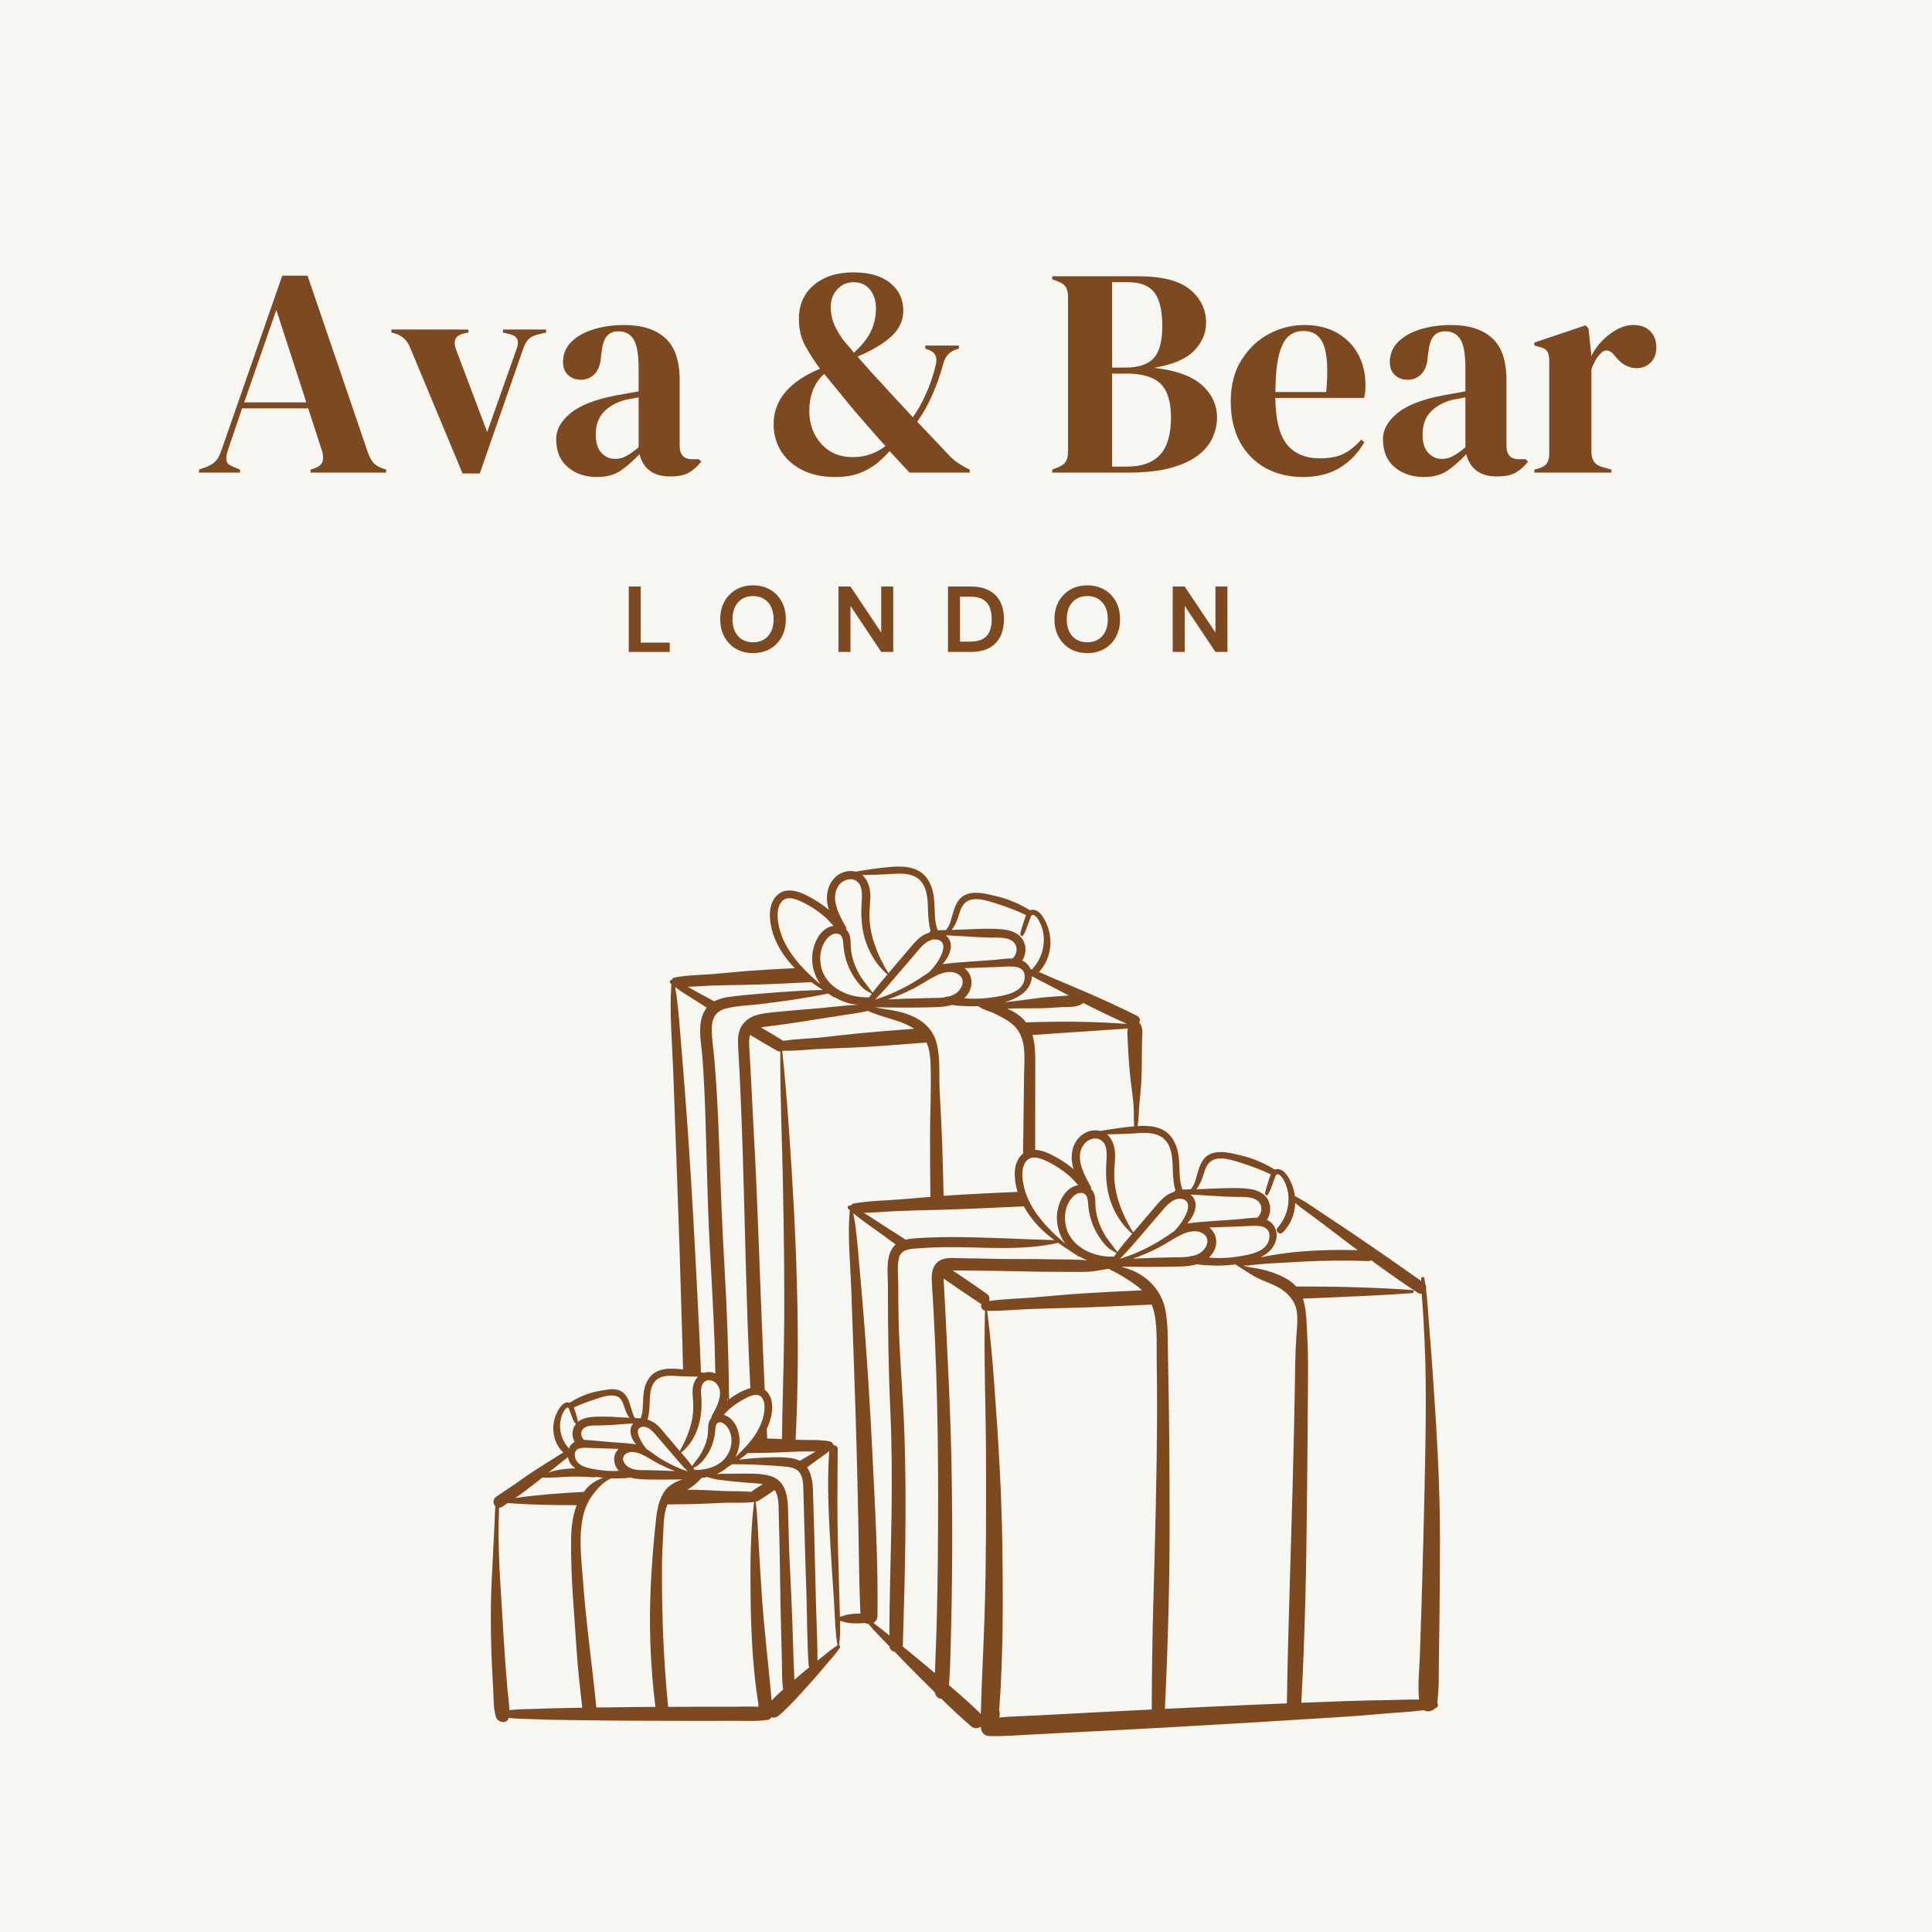 <svg xmlns="http://www.w3.org/2000/svg" xmlns:xlink="http://www.w3.org/1999/xlink" width="500" zoomAndPan="magnify" viewBox="0 0 375 375" height="500" preserveAspectRatio="xMidYMid meet" version="1.2"><defs><clipPath id="d6d57fefad"><path d="M 95.262 168 L 279.762 168 L 279.762 337 L 95.262 337 Z M 95.262 168 "/></clipPath></defs><g id="cdebf9480f"><rect x="0" width="375" y="0" height="375" style="fill:#ffffff;fill-opacity:1;stroke:none;"/><rect x="0" width="375" y="0" height="375" style="fill:#f8f6f0;fill-opacity:1;stroke:none;"/><g clip-rule="nonzero" clip-path="url(#d6d57fefad)"><path style=" stroke:none;fill-rule:nonzero;fill:#7d4921;fill-opacity:1;" d="M 278.07 266.277 C 277.852 263.195 277.633 260.113 277.371 257.035 C 277.188 254.785 277.074 252.48 276.785 250.215 C 276.855 249.926 276.828 249.609 276.664 249.332 C 276.602 248.918 276.539 248.5 276.453 248.094 C 276.391 247.738 275.848 247.832 275.848 248.176 C 275.848 248.332 275.855 248.488 275.855 248.641 C 271.82 245.793 267.762 242.949 263.672 240.176 C 261.625 238.793 259.574 237.414 257.508 236.059 C 255.504 234.746 253.492 233.238 251.336 232.164 C 251.258 231.488 251.102 230.824 250.867 230.188 C 250.43 228.996 249.41 226.816 247.863 226.918 C 247.707 226.922 247.574 226.965 247.449 227.023 C 245.457 225.809 243.312 224.848 241.035 224.312 C 239.137 223.867 236.668 223.141 234.809 224.051 C 233.34 224.777 232.824 226.359 232.395 227.824 C 232.168 228.582 232.02 229.352 231.66 230.062 C 231.605 230.176 231.316 230.535 231.152 230.844 C 230.602 230.852 230.055 230.867 229.504 230.895 C 229.418 230.508 229.262 230.125 229.184 229.738 C 229.051 229.098 229 228.441 228.965 227.785 C 228.91 226.691 228.91 225.605 228.777 224.52 C 228.527 222.578 227.801 220.625 226.082 219.523 C 224.535 218.535 222.609 218.457 220.812 218.57 C 221.039 217.168 221.031 215.688 221.156 214.281 C 221.305 212.641 221.488 211.008 221.559 209.359 C 221.625 207.773 221.629 206.199 221.637 204.613 C 221.637 203.758 221.652 202.91 221.664 202.059 C 221.688 201.105 221.879 200.035 221.539 199.133 C 221.441 198.871 221.293 198.68 221.117 198.531 C 221.371 198.059 221.312 197.461 220.672 197.148 C 217.195 195.422 213.617 193.77 210.039 192.246 C 208.297 191.504 206.562 190.758 204.812 190.031 C 203.785 189.609 202.727 189.094 201.652 188.656 C 203.867 186.383 204.445 182.816 203.359 179.859 C 202.922 178.668 201.902 176.488 200.355 176.586 C 200.199 176.594 200.066 176.637 199.941 176.691 C 197.949 175.48 195.805 174.52 193.527 173.984 C 191.629 173.539 189.16 172.812 187.301 173.723 C 185.832 174.449 185.316 176.031 184.887 177.496 C 184.66 178.25 184.512 179.02 184.152 179.734 C 184.098 179.844 183.809 180.207 183.645 180.516 C 183.094 180.523 182.547 180.535 181.996 180.566 C 181.91 180.176 181.754 179.797 181.676 179.41 C 181.543 178.766 181.492 178.109 181.457 177.453 C 181.402 176.359 181.402 175.273 181.27 174.188 C 181.02 172.25 180.293 170.293 178.574 169.195 C 176.832 168.078 174.602 168.121 172.621 168.293 C 170.426 168.48 168.246 168.82 166.074 169.188 C 165.918 169.145 165.766 169.117 165.602 169.094 C 163.379 168.82 161.445 170.352 160.789 172.418 C 160.34 173.852 160.465 175.262 160.883 176.613 C 160.016 175.887 159.098 175.23 158.125 174.652 C 156.102 173.449 152.953 171.781 150.859 173.738 C 149.117 175.367 149.266 178.145 149.773 180.27 C 150.414 182.941 151.938 185.363 153.758 187.387 C 153.926 187.57 154.105 187.746 154.281 187.922 C 151.41 188.062 148.539 188.219 145.676 188.422 C 143.262 188.594 140.855 188.867 138.445 189.059 C 135.98 189.254 133.402 189.25 130.98 189.727 C 130.684 189.785 130.508 189.953 130.418 190.16 C 130.094 190.129 129.859 190.582 130.121 190.82 C 130.184 190.879 130.254 190.926 130.316 190.984 C 129.91 196.699 130.48 202.551 130.684 208.266 C 130.891 214.156 131.109 220.047 131.328 225.941 C 131.758 237.602 132.137 249.27 132.457 260.93 C 132.496 262.559 132.539 264.188 132.574 265.816 C 132.309 265.789 132.031 265.754 131.766 265.727 C 130.207 265.586 128.441 265.562 127.082 266.453 C 125.703 267.344 125.125 268.879 124.922 270.445 C 124.816 271.285 124.816 272.133 124.773 272.977 C 124.754 273.438 124.719 273.895 124.633 274.348 C 124.574 274.648 124.441 274.969 124.371 275.285 C 123.992 275.262 123.617 275.258 123.234 275.242 C 122.715 274.289 122.523 273.297 122.172 272.258 C 121.777 271.094 121.113 270.066 119.852 269.746 C 119.145 269.57 118.402 269.633 117.691 269.746 C 116.824 269.883 115.949 270.035 115.102 270.254 C 113.496 270.672 111.984 271.383 110.582 272.266 C 110.512 272.246 110.434 272.223 110.348 272.215 C 109.066 272.09 108.211 273.84 107.836 274.82 C 106.926 277.219 107.43 280.18 109.348 281.945 C 108.535 282.375 107.758 282.926 107.012 283.383 C 105.793 284.125 104.594 284.914 103.387 285.684 C 102.223 286.43 101.109 287.277 99.965 288.059 C 98.809 288.855 97.617 289.609 96.465 290.414 C 96.445 290.422 96.426 290.438 96.41 290.457 C 96.367 290.484 96.324 290.516 96.289 290.543 C 95.598 291.027 95.684 291.891 96.137 292.355 C 96.059 293.477 96.043 294.613 95.988 295.711 C 95.895 297.477 95.809 299.246 95.727 301.012 C 95.551 304.613 95.324 308.211 95.281 311.816 C 95.238 315.352 95.301 318.879 95.449 322.41 C 95.527 324.246 95.621 326.078 95.734 327.914 C 95.84 329.664 95.734 331.668 96.289 333.332 C 96.637 334.375 98.461 334.672 98.75 333.449 C 100.43 333.664 102.188 333.621 103.852 333.699 C 105.98 333.797 108.121 333.832 110.258 333.859 C 114.594 333.922 118.941 333.973 123.277 333.992 C 127.547 334.016 131.812 334.027 136.09 334.023 C 138.227 334.016 140.355 334.016 142.492 334.008 C 144.645 334 146.879 334.141 149.012 333.824 C 149.363 333.77 149.59 333.578 149.73 333.324 C 150.188 333.457 150.711 333.387 151.184 332.977 C 153.418 331.047 155.387 328.754 157.375 326.574 C 158.371 325.488 159.301 324.359 160.246 323.238 C 161.188 322.121 162.207 321.059 163.012 319.844 C 163.133 319.668 163.035 319.465 162.871 319.379 C 163.062 317.82 163.09 316.219 163.055 314.617 C 163.281 314.668 163.508 314.703 163.719 314.777 C 164.191 314.934 164.676 315.031 165.172 315.062 C 166.082 315.117 166.969 315.117 167.867 315.012 C 168.078 315.125 168.305 315.188 168.543 315.203 C 169.828 316.719 171.246 318.121 172.633 319.547 C 172.711 320.168 173.156 320.527 173.664 320.613 C 175.16 322.172 176.656 323.73 178.191 325.246 C 179.285 326.328 180.379 327.418 181.48 328.508 C 181.57 329.305 182.137 329.711 182.727 329.734 C 184.59 331.559 186.488 333.359 188.465 335.047 C 189.098 335.59 189.852 335.52 190.391 335.152 C 190.34 336.082 190.953 336.941 192.039 336.969 C 194.859 337.047 197.719 336.793 200.539 336.652 C 203.375 336.504 206.203 336.363 209.039 336.215 C 214.703 335.926 220.375 335.637 226.039 335.32 C 237.234 334.691 248.43 334.027 259.617 333.309 C 262.734 333.113 265.852 332.871 268.969 332.59 C 271.395 332.371 273.914 332.281 276.355 331.949 C 276.539 332.055 276.742 332.133 276.988 332.16 C 277.547 332.223 278.176 332.004 278.555 331.574 C 279.16 331.434 279.219 330.84 278.957 330.434 C 279.359 327.871 279.238 325.219 279.281 322.637 C 279.324 319.898 279.359 317.156 279.395 314.418 C 279.457 309.109 279.5 303.797 279.5 298.484 C 279.484 287.734 278.832 276.992 278.07 266.277 Z M 233.211 229.074 C 233.727 227.855 233.891 226.246 235.027 225.398 C 236.59 224.234 239.293 225.211 240.949 225.723 C 242.906 226.336 244.816 227.059 246.664 227.945 C 246.574 228.164 246.496 228.391 246.418 228.602 C 246.234 229.137 246.066 229.676 245.902 230.219 C 245.754 230.703 245.559 231.227 245.559 231.734 C 245.559 231.961 245.883 232.137 246.043 231.938 C 246.516 231.34 246.75 230.473 247.023 229.758 C 247.18 229.363 247.32 228.961 247.461 228.566 C 247.59 228.215 247.707 227.777 248.176 227.969 C 248.789 228.223 249.148 228.988 249.414 229.555 C 249.676 230.113 249.859 230.719 249.973 231.324 C 250.43 233.773 249.664 236.434 247.996 238.281 C 247.426 238.914 248.316 239.816 248.941 239.227 C 250.523 237.742 251.34 235.633 251.398 233.496 C 252.922 234.781 254.613 235.902 256.188 237.102 C 258.273 238.688 260.371 240.27 262.457 241.863 C 262.812 242.133 263.164 242.391 263.516 242.66 C 259.906 242.555 256.309 242.609 252.688 242.906 C 250.672 243.07 248.688 243.316 246.699 243.668 C 246.023 243.789 245.34 243.914 244.66 244.051 C 245.203 243.773 245.711 243.445 246.18 243.047 C 247.652 241.801 248.387 239.605 247.223 237.871 C 246.875 237.348 246.426 237.004 245.91 236.777 C 246.508 235.852 246.723 234.719 246.402 233.598 C 245.902 231.805 244.219 230.984 242.488 230.766 C 240.211 230.484 237.797 230.621 235.504 230.703 C 234.41 230.746 233.312 230.797 232.219 230.832 C 232.691 230.238 233.086 229.371 233.211 229.074 Z M 191.551 251.133 C 189.367 249.586 187.137 248.086 184.906 246.59 C 186.805 246.617 188.695 246.641 190.594 246.645 C 194.75 246.668 198.902 246.809 203.066 246.852 C 205.18 246.871 207.289 246.863 209.406 246.879 C 210.402 246.887 211.438 246.871 212.426 246.73 C 213.371 246.598 214.254 246.387 215.184 246.285 C 217.012 247.148 218.703 248.191 220.375 249.367 C 220.848 249.699 221.27 250.059 221.66 250.453 C 217.484 250.633 213.301 250.844 209.133 251.125 C 206.152 251.328 203.191 251.633 200.223 251.867 C 197.5 252.078 194.699 252.133 191.988 252.523 C 192.145 252.051 192.062 251.484 191.551 251.133 Z M 172.344 249.664 C 172.34 257.754 172.449 265.816 172.816 273.902 C 173.121 280.645 173.141 287.391 173.043 294.133 C 172.93 301.906 172.633 309.688 172.633 317.461 C 171.617 316.621 170.59 315.789 169.523 315.004 C 169.977 314.766 170.305 314.305 170.312 313.621 C 170.477 303.281 169.855 292.898 169.355 282.57 C 168.859 272.328 168.211 262.094 167.344 251.879 C 167.098 248.961 166.836 246.047 166.574 243.125 C 166.344 240.586 166.137 237.992 165.617 235.488 C 167.219 236.84 169.016 238.012 170.695 239.246 C 171.746 240.016 172.797 240.777 173.855 241.539 C 171.773 243.336 172.344 247.125 172.344 249.664 Z M 175.793 240.621 C 174.547 239.816 173.289 239.012 172.035 238.223 C 170.59 237.312 169.148 236.305 167.668 235.402 C 169.785 235.375 171.922 235.164 174.016 235.07 C 176.703 234.957 179.391 234.895 182.078 234.832 C 187.461 234.703 192.836 234.406 198.211 234.18 C 198.379 234.176 198.551 234.168 198.719 234.16 C 199.434 235.445 200.312 236.637 201.285 237.715 C 202.297 238.836 203.445 239.812 204.652 240.707 C 198.07 240.531 191.504 240.137 184.914 240.113 C 183.207 240.105 181.508 240.137 179.801 240.227 C 178.504 240.305 177.086 240.32 175.793 240.621 Z M 182.398 211.988 C 182.215 208.852 182.586 205.457 181.777 202.391 C 181.062 199.703 179.066 198.016 176.562 197.008 C 174.398 196.141 172.035 195.973 169.75 195.52 C 173.027 195.57 176.324 195.605 179.602 195.535 C 181.281 195.5 183.195 195.539 184.852 195.047 C 185.742 195.23 186.727 195.246 187.523 195.285 C 188.316 195.328 189.098 195.328 189.887 195.293 C 190.785 196.008 192.172 196.273 193.168 196.781 C 194.395 197.41 195.656 198.023 196.688 198.961 C 199.383 201.422 198.805 205.375 198.77 208.668 C 198.707 213.746 198.641 218.832 198.578 223.91 C 198.516 223.961 198.445 224.012 198.387 224.066 C 196.645 225.695 196.793 228.477 197.301 230.598 C 197.363 230.852 197.438 231.098 197.512 231.348 C 192.934 231.531 188.352 231.754 183.781 232.066 C 183.566 232.078 183.363 232.102 183.152 232.113 C 183.016 225.398 182.793 218.691 182.398 211.988 Z M 152.059 202.043 C 152.043 202.039 152.035 202.023 152.023 202.016 C 150.59 201.133 149.145 200.266 147.684 199.414 C 147.93 199.371 148.18 199.336 148.41 199.309 C 149.414 199.18 150.414 199.047 151.418 198.918 C 153.355 198.664 155.281 198.355 157.215 198.051 L 163.293 197.098 C 165.016 196.832 166.766 196.605 168.473 196.219 C 170.863 197.332 173.516 197.754 175.957 198.863 C 176.473 199.094 176.973 199.363 177.445 199.68 C 173.77 199.949 170.094 200.246 166.434 200.598 C 163.895 200.844 161.363 201.176 158.816 201.418 C 156.586 201.621 154.273 201.672 152.059 202.043 Z M 155.246 283.543 C 154.832 283.32 154.344 283.148 153.785 283.059 C 151.965 282.762 150.004 282.84 148.172 282.926 C 146.598 282.996 145.023 283.145 143.465 283.312 C 144.039 282.91 144.602 282.492 145.133 282.043 C 146.414 282.027 147.699 282.008 148.984 281.984 C 150.965 281.945 152.941 281.816 154.914 281.746 C 156.023 281.703 157.18 281.746 158.32 281.73 C 158.082 281.879 157.844 282.02 157.609 282.156 C 156.82 282.613 156.035 283.078 155.246 283.543 Z M 146.133 289.32 C 146.02 289.398 145.934 289.492 145.863 289.582 C 144.145 289.379 142.316 289.492 140.602 289.414 C 138.621 289.32 136.652 289.195 134.672 289.168 C 134.234 289.16 133.797 289.16 133.359 289.16 C 134.488 288.559 135.383 287.75 136.223 286.832 C 136.582 286.816 136.949 286.762 137.301 286.684 C 138.848 287.234 140.59 287.355 142.203 287.531 C 143.91 287.715 145.609 287.832 147.324 287.961 C 147.578 287.98 147.824 288.008 148.074 288.051 C 147.41 288.461 146.762 288.883 146.133 289.32 Z M 116.148 285.301 C 114.453 285.027 111.789 284.723 111.574 282.559 C 111.484 281.605 112.027 281.145 112.93 281.055 C 114.023 280.941 115.188 281.098 116.289 281.109 C 117.543 281.125 118.805 281.188 120.07 281.23 C 119.258 282.035 118.926 283.234 119.469 284.484 C 119.637 284.871 119.855 285.203 120.105 285.484 C 119.957 285.492 119.801 285.504 119.652 285.512 C 118.473 285.547 117.305 285.484 116.148 285.301 Z M 136.117 271.074 C 136.047 270.148 135.934 268.754 136.82 268.133 C 137.52 267.645 138.543 267.977 139.066 268.57 C 140.68 270.391 139.078 273.113 138.156 274.84 C 138.086 274.973 138.062 275.109 138.07 275.227 C 138.062 275.234 138.051 275.242 138.043 275.258 C 137.266 276.145 137.512 277.359 137.379 278.43 C 137.23 279.621 136.816 280.758 136.25 281.816 C 135.977 282.332 135.652 282.812 135.289 283.277 C 135.109 283.516 134.926 283.758 134.742 283.996 C 134.602 284.188 134.48 284.391 134.352 284.582 C 133.684 283.672 132.949 282.805 132.215 281.949 C 135.438 279.355 136.426 275.051 136.117 271.074 Z M 140.773 195.789 C 142.867 195.215 145.168 195.18 147.316 194.926 C 151.824 194.398 156.305 193.75 160.75 192.848 C 161.121 193.094 161.496 193.34 161.871 193.578 C 161.926 193.613 161.984 193.594 162.023 193.566 C 162.859 194.059 163.746 194.453 164.684 194.715 C 165.27 194.879 165.84 194.953 166.418 195.004 C 166.426 195.012 166.441 195.02 166.449 195.027 C 163.621 195.168 160.77 195.555 157.977 195.789 C 156.07 195.949 154.16 196.078 152.262 196.273 C 150.613 196.445 148.898 196.52 147.281 196.91 C 145.93 197.234 144.66 197.953 143.934 199.172 C 143.207 200.387 143.191 201.859 143.277 203.223 C 143.488 206.586 143.629 209.965 143.777 213.336 C 144.383 227.395 144.59 241.477 145.062 255.539 C 145.215 260.176 145.422 264.809 145.641 269.438 C 144.906 269.629 144.172 269.965 143.535 270.297 C 142.832 270.672 142.16 271.102 141.52 271.582 C 141.422 262.984 141.117 254.398 140.617 245.801 C 140.164 238.074 139.875 230.352 139.609 222.613 C 139.473 218.719 139.297 214.824 139.051 210.934 C 138.93 209.027 138.789 207.129 138.621 205.227 C 138.465 203.469 138.176 201.699 138.148 199.93 C 138.121 197.953 138.711 196.344 140.773 195.789 Z M 162.301 181.207 C 163.754 181.223 163.625 182.809 163.738 183.852 C 163.859 185.004 164.113 186.129 164.527 187.211 C 164.988 188.402 165.594 189.504 166.371 190.512 C 166.758 191.012 167.168 191.5 167.652 191.906 C 168.148 192.316 168.668 192.57 169.219 192.875 C 169.051 193.105 168.883 193.34 168.711 193.578 C 164.324 193.762 159.492 191.324 159.219 186.469 C 159.152 185.363 159.332 184.227 159.844 183.23 C 160.312 182.316 161.164 181.199 162.301 181.207 Z M 174.699 188.57 C 175.598 187.527 176.5 186.477 177.395 185.434 C 178.113 184.594 178.828 183.648 179.73 182.984 C 180.465 182.449 181.422 182.117 182.305 182.496 C 183.418 182.977 183.164 184.312 182.77 185.215 C 182.199 186.512 181.367 187.648 180.395 188.656 C 179.68 189.121 178.984 189.621 178.305 190.059 C 176.734 191.066 175.074 191.957 173.359 192.711 C 172.211 193.219 171.031 193.621 169.855 194.023 C 171.574 192.309 173.129 190.414 174.699 188.57 Z M 186.355 181.688 C 188.387 181.836 190.41 181.949 192.441 181.988 C 193.809 182.02 195.793 181.828 196.816 182.949 C 197.648 183.867 197.406 185.27 196.531 186.047 C 195.305 186.004 193.992 186.238 192.93 186.32 C 189.613 186.602 186.25 186.695 182.945 187.141 C 183.055 187.012 183.16 186.891 183.266 186.766 C 184.422 185.332 185.305 183.07 183.66 181.617 C 183.625 181.59 183.59 181.566 183.555 181.539 C 184.492 181.594 185.438 181.625 186.355 181.688 Z M 198.895 189.84 C 198.598 192.699 195.109 193.191 192.852 193.559 C 191.34 193.805 189.805 193.898 188.273 193.84 C 187.898 193.828 187.52 193.805 187.145 193.77 C 187.355 193.574 187.559 193.355 187.742 193.105 C 189.027 191.371 188.781 189.145 187.215 187.93 C 189.012 187.867 190.82 187.773 192.617 187.73 C 194.035 187.703 195.539 187.508 196.949 187.641 C 198.238 187.773 199.031 188.5 198.895 189.84 Z M 210.211 194.688 C 210.219 194.68 210.223 194.664 210.23 194.66 C 213.031 196.082 215.883 197.453 218.738 198.742 C 212.254 198.25 205.68 198.227 199.156 198.445 C 198.832 198.023 198.453 197.621 197.992 197.246 C 197.246 196.633 196.383 196.148 195.48 195.773 C 195.996 195.754 196.504 195.73 196.992 195.73 C 198.492 195.723 199.996 195.719 201.5 195.711 C 203 195.703 204.504 195.574 206.008 195.492 C 207.246 195.422 209.277 195.605 210.211 194.688 Z M 181.691 189.383 C 183.055 188.711 184.992 188.191 186.277 189.324 C 187.523 190.418 186.559 192.195 185.395 192.902 C 184.992 193.148 184.547 193.312 184.09 193.43 C 183.949 193.43 183.809 193.438 183.668 193.461 C 183.566 193.473 183.488 193.516 183.426 193.574 C 182.418 193.727 181.352 193.707 180.379 193.719 C 177.699 193.762 175.012 193.867 172.324 193.988 C 174.004 193.43 175.641 192.711 177.164 191.941 C 178.715 191.16 180.141 190.145 181.691 189.383 Z M 140.961 274.797 C 140.809 274.727 140.645 274.672 140.477 274.629 C 140.82 274.246 141.168 273.867 141.539 273.535 C 142.414 272.766 143.391 272.109 144.418 271.566 C 145.32 271.094 146.832 270.25 147.734 271.117 C 148.418 271.766 148.445 272.922 148.363 273.797 C 148.121 276.188 146.852 278.387 145.301 280.164 C 144.488 281.098 143.629 281.984 142.734 282.824 C 143.172 282 143.445 281.09 143.531 280.117 C 143.684 278.156 142.859 275.695 140.961 274.797 Z M 141.293 271.758 C 141.246 271.793 141.195 271.836 141.145 271.871 C 141.176 271.738 141.211 271.594 141.23 271.461 C 141.25 271.559 141.281 271.66 141.293 271.758 Z M 133.492 285.598 C 133 285.43 132.504 285.25 132.023 285.055 C 130.754 284.531 129.535 283.91 128.355 283.207 C 127.445 282.664 126.523 281.902 125.543 281.289 C 124.973 280.625 124.484 279.898 124.117 279.078 C 123.848 278.492 123.523 277.5 124.23 277.098 C 124.828 276.75 125.562 276.984 126.094 277.352 C 126.82 277.859 127.375 278.613 127.949 279.285 C 128.645 280.094 129.336 280.906 130.035 281.711 C 131.156 283.023 132.258 284.379 133.492 285.598 Z M 122.898 276.301 C 122.066 277.258 122.312 278.742 123.047 279.805 C 123.172 279.996 123.32 280.172 123.469 280.348 C 123.449 280.348 123.426 280.344 123.406 280.344 C 123.188 280.293 122.969 280.266 122.742 280.258 C 120.836 280.031 118.906 279.961 117 279.777 C 115.836 279.672 114.672 279.539 113.5 279.488 C 113.461 279.488 113.418 279.488 113.375 279.488 C 112.809 278.973 112.598 278.078 113.113 277.43 C 113.82 276.539 115.422 276.703 116.414 276.68 C 117.945 276.645 119.477 276.547 121 276.414 C 121.629 276.355 122.262 276.336 122.898 276.301 Z M 122.07 284.82 C 121.238 284.355 120.449 283.121 121.316 282.316 C 122.184 281.512 123.609 281.859 124.555 282.289 C 125.77 282.848 126.867 283.637 128.066 284.234 C 129.008 284.703 130.016 285.16 131.051 285.547 C 129.336 285.465 127.625 285.395 125.91 285.363 C 124.652 285.352 123.207 285.457 122.07 284.82 Z M 134.848 285.316 C 134.746 285.176 134.656 285.031 134.559 284.891 C 134.875 284.75 135.18 284.637 135.469 284.426 C 135.848 284.137 136.18 283.812 136.488 283.445 C 137.047 282.781 137.527 282.055 137.887 281.266 C 138.273 280.418 138.562 279.539 138.711 278.621 C 138.781 278.176 138.824 277.73 138.859 277.289 C 138.887 276.922 138.918 276.461 139.242 276.23 C 139.945 275.715 140.809 276.477 141.203 277.035 C 141.668 277.691 141.93 278.488 141.977 279.285 C 142.078 280.984 141.379 282.598 140.086 283.707 C 138.691 284.887 136.668 285.363 134.848 285.316 Z M 152.164 260.648 C 152.07 266.871 151.859 273.098 151.781 279.32 C 150.852 279.277 149.922 279.234 148.984 279.219 C 148.945 279.219 148.91 279.219 148.875 279.219 C 148.898 279.109 148.91 279.004 148.906 278.875 C 148.875 278.367 148.848 277.852 148.828 277.344 C 149.055 276.879 149.25 276.406 149.406 275.918 C 149.969 274.211 150.23 271.957 149.094 270.41 C 148.898 270.141 148.68 269.93 148.438 269.762 C 147.945 259.422 147.566 249.066 147.176 238.719 C 146.922 232.008 146.625 225.309 146.246 218.605 C 146.055 215.305 145.922 212.004 145.746 208.703 C 145.652 207.051 145.547 205.41 145.461 203.758 C 145.422 202.945 145.301 201.777 145.59 200.875 C 147.34 201.926 149.094 202.961 150.859 203.961 C 151.07 204.082 151.27 204.125 151.457 204.117 C 151.402 213.297 151.859 222.484 152 231.664 C 152.18 241.336 152.312 250.992 152.164 260.648 Z M 198.508 229.047 C 198.359 227.848 198.375 226.371 199.184 225.387 C 200.328 223.988 202.34 224.961 203.621 225.609 C 204.984 226.301 206.266 227.141 207.426 228.129 C 208.102 228.707 208.688 229.387 209.293 230.035 C 206.633 230.441 205.266 233.617 205.152 236 C 205.062 237.926 205.66 239.852 206.773 241.41 C 202.895 238.125 199.137 234.125 198.508 229.047 Z M 213.617 221.25 C 214.914 222.016 214.852 223.848 214.766 225.145 C 214.57 227.926 214.668 230.605 215.598 233.266 C 216.434 235.648 217.828 237.828 219.754 239.465 C 218.766 240.613 217.793 241.777 216.891 242.984 C 216.453 242.512 216.078 241.934 215.684 241.434 C 215.227 240.855 214.789 240.285 214.414 239.648 C 213.723 238.477 213.195 237.223 212.891 235.895 C 212.742 235.234 212.645 234.555 212.621 233.879 C 212.594 233.129 212.621 232.363 212.348 231.656 C 212.215 231.316 212.016 231.035 211.781 230.797 C 211.812 230.641 211.805 230.473 211.707 230.297 C 210.438 227.973 208.434 224.512 210.473 222.016 C 211.176 221.125 212.586 220.637 213.617 221.25 Z M 233.863 232.016 C 235.895 232.164 237.918 232.277 239.949 232.32 C 241.316 232.348 243.301 232.156 244.324 233.277 C 245.156 234.195 244.914 235.598 244.039 236.375 C 242.812 236.332 241.5 236.566 240.438 236.652 C 237.121 236.934 233.758 237.023 230.453 237.469 C 230.562 237.34 230.668 237.223 230.773 237.094 C 231.93 235.664 232.812 233.398 231.168 231.945 C 231.133 231.918 231.098 231.895 231.062 231.867 C 232 231.926 232.938 231.953 233.863 232.016 Z M 229.812 232.828 C 230.926 233.309 230.672 234.641 230.277 235.543 C 229.707 236.84 228.875 237.977 227.902 238.984 C 227.188 239.449 226.492 239.953 225.812 240.391 C 224.242 241.398 222.582 242.285 220.867 243.043 C 219.719 243.551 218.539 243.953 217.363 244.352 C 219.082 242.645 220.637 240.75 222.215 238.914 C 223.113 237.871 224.016 236.82 224.91 235.777 C 225.629 234.938 226.344 233.992 227.246 233.328 C 227.973 232.777 228.93 232.445 229.812 232.828 Z M 206.719 236.797 C 206.656 235.691 206.832 234.555 207.348 233.562 C 207.82 232.652 208.672 231.531 209.809 231.543 C 211.262 231.559 211.133 233.145 211.246 234.188 C 211.367 235.34 211.621 236.469 212.039 237.547 C 212.496 238.738 213.102 239.84 213.879 240.848 C 214.266 241.348 214.676 241.836 215.16 242.246 C 215.656 242.652 216.18 242.906 216.727 243.211 C 216.559 243.445 216.391 243.676 216.219 243.914 C 211.824 244.086 206.992 241.652 206.719 236.797 Z M 224.672 242.266 C 226.223 241.488 227.641 240.473 229.191 239.703 C 230.555 239.035 232.492 238.512 233.777 239.648 C 235.027 240.742 234.059 242.52 232.895 243.227 C 232.492 243.473 232.051 243.633 231.59 243.754 C 231.449 243.754 231.309 243.762 231.168 243.781 C 231.07 243.797 230.992 243.84 230.926 243.895 C 229.918 244.051 228.855 244.027 227.879 244.043 C 225.199 244.086 222.512 244.191 219.824 244.312 C 221.512 243.754 223.148 243.035 224.672 242.266 Z M 234.723 238.266 C 236.52 238.203 238.328 238.109 240.125 238.066 C 241.543 238.039 243.047 237.844 244.457 237.977 C 245.742 238.098 246.539 238.832 246.398 240.172 C 246.102 243.027 242.609 243.52 240.352 243.887 C 238.844 244.133 237.305 244.227 235.773 244.172 C 235.398 244.156 235.02 244.133 234.645 244.098 C 234.855 243.902 235.062 243.684 235.246 243.438 C 236.535 241.715 236.289 239.484 234.723 238.266 Z M 240.543 245.293 C 240.543 245.312 240.535 245.328 240.535 245.348 C 240.508 245.332 240.477 245.32 240.441 245.305 C 240.477 245.297 240.508 245.293 240.543 245.293 Z M 225.418 220.668 C 227.133 221.723 227.492 223.91 227.59 225.766 C 227.648 226.816 227.641 227.875 227.754 228.926 C 227.824 229.562 227.895 230.359 228.164 231.016 C 228.016 231.051 227.949 231.191 227.965 231.332 C 227.363 231.492 226.785 231.77 226.293 232.129 C 225.41 232.785 224.719 233.633 224.016 234.465 C 223.152 235.48 222.293 236.488 221.426 237.504 C 220.938 238.074 220.445 238.648 219.953 239.219 C 218.641 237.086 217.574 234.852 216.898 232.434 C 216.551 231.184 216.34 229.906 216.285 228.617 C 216.219 227.219 216.402 225.852 216.445 224.461 C 216.488 222.875 216.035 221.145 214.867 220.172 C 216.48 220.152 218.098 220.109 219.711 220.016 C 221.594 219.898 223.738 219.621 225.418 220.668 Z M 220.129 218.621 C 217.934 218.812 215.754 219.148 213.582 219.516 C 213.426 219.473 213.273 219.445 213.109 219.426 C 210.887 219.148 208.953 220.68 208.297 222.746 C 207.848 224.18 207.973 225.59 208.391 226.945 C 207.523 226.219 206.605 225.562 205.633 224.984 C 204.336 224.215 202.578 223.254 200.926 223.176 C 200.934 217.633 200.941 212.09 200.949 206.551 C 200.957 204.598 200.934 202.652 200.406 200.895 C 202.09 200.773 203.777 200.656 205.457 200.543 C 209.934 200.223 214.422 199.969 218.895 199.633 C 218.738 200.414 218.867 201.289 218.895 202.066 C 218.922 202.863 218.965 203.66 219.008 204.457 C 219.098 206.051 219.227 207.625 219.402 209.211 C 219.578 210.797 219.824 212.371 219.98 213.957 C 220.129 215.504 220.023 217.082 220.137 218.629 C 220.148 218.621 220.141 218.621 220.129 218.621 Z M 207.461 193.227 C 206.867 193.262 206.266 193.305 205.676 193.355 C 204.227 193.465 202.773 193.551 201.336 193.742 C 199.891 193.934 198.445 194.121 197 194.312 C 196.371 194.398 195.699 194.445 195.039 194.52 C 196.363 194.137 197.641 193.578 198.676 192.703 C 199.637 191.895 200.277 190.688 200.293 189.469 C 201.379 190.109 202.559 190.652 203.648 191.238 C 204.914 191.906 206.184 192.562 207.461 193.227 Z M 185.711 178.746 C 186.227 177.523 186.391 175.918 187.523 175.07 C 189.09 173.906 191.793 174.879 193.449 175.395 C 195.402 176.008 197.316 176.727 199.164 177.617 C 199.07 177.836 198.996 178.062 198.918 178.273 C 198.734 178.809 198.562 179.344 198.402 179.887 C 198.254 180.375 198.055 180.898 198.055 181.406 C 198.055 181.629 198.379 181.805 198.543 181.609 C 199.016 181.008 199.25 180.141 199.523 179.43 C 199.68 179.035 199.82 178.633 199.961 178.238 C 200.086 177.883 200.207 177.449 200.672 177.637 C 201.285 177.891 201.648 178.66 201.914 179.227 C 202.176 179.781 202.359 180.391 202.473 180.996 C 202.93 183.441 202.16 186.102 200.496 187.949 C 200.426 188.027 200.383 188.105 200.355 188.191 C 200.242 188.156 200.129 188.113 200.016 188.086 C 199.941 187.902 199.84 187.719 199.723 187.543 C 199.375 187.02 198.926 186.672 198.41 186.449 C 199.008 185.523 199.219 184.387 198.902 183.266 C 198.402 181.477 196.715 180.656 194.988 180.438 C 192.711 180.156 190.297 180.289 188.004 180.375 C 186.91 180.418 185.812 180.465 184.719 180.5 C 185.191 179.91 185.586 179.043 185.711 178.746 Z M 172.211 169.688 C 174.082 169.574 176.23 169.293 177.91 170.336 C 179.625 171.395 179.984 173.582 180.082 175.438 C 180.141 176.488 180.133 177.547 180.246 178.598 C 180.316 179.23 180.387 180.027 180.656 180.684 C 180.508 180.719 180.441 180.863 180.457 181.004 C 179.855 181.164 179.277 181.441 178.785 181.801 C 177.902 182.457 177.211 183.301 176.508 184.133 C 175.645 185.148 174.785 186.16 173.918 187.176 C 173.43 187.746 172.938 188.316 172.445 188.891 C 171.133 186.758 170.066 184.523 169.391 182.102 C 169.043 180.855 168.832 179.578 168.777 178.285 C 168.711 176.891 168.895 175.523 168.938 174.133 C 168.98 172.543 168.527 170.816 167.359 169.844 C 168.988 169.82 170.602 169.785 172.211 169.688 Z M 162.949 171.676 C 163.668 170.797 165.078 170.309 166.117 170.922 C 167.414 171.684 167.352 173.52 167.266 174.816 C 167.07 177.594 167.168 180.277 168.098 182.934 C 168.93 185.32 170.328 187.5 172.254 189.137 C 171.266 190.285 170.293 191.449 169.391 192.656 C 168.953 192.184 168.578 191.605 168.184 191.105 C 167.727 190.523 167.289 189.953 166.914 189.32 C 166.223 188.148 165.691 186.891 165.391 185.566 C 165.242 184.902 165.145 184.227 165.121 183.551 C 165.094 182.801 165.121 182.031 164.848 181.328 C 164.711 180.988 164.516 180.707 164.281 180.465 C 164.312 180.312 164.305 180.141 164.203 179.965 C 162.914 177.637 160.918 174.176 162.949 171.676 Z M 151 178.719 C 150.852 177.52 150.867 176.043 151.676 175.055 C 152.82 173.66 154.832 174.633 156.113 175.281 C 157.477 175.973 158.758 176.812 159.918 177.801 C 160.594 178.379 161.18 179.055 161.785 179.703 C 159.125 180.113 157.758 183.289 157.645 185.672 C 157.555 187.598 158.152 189.523 159.266 191.082 C 155.387 187.797 151.637 183.797 151 178.719 Z M 144.41 191.168 C 148.734 191.098 153.059 190.844 157.383 190.645 C 157.418 190.645 157.453 190.645 157.488 190.637 C 158.211 191.16 158.941 191.66 159.684 192.148 C 155.832 192.23 152.008 192.516 148.164 192.824 C 146.027 193 143.875 193.191 141.746 193.465 C 140.672 193.602 139.586 193.848 138.641 194.355 C 137.695 193.84 136.75 193.324 135.801 192.824 C 135.031 192.414 134.262 191.973 133.484 191.539 C 134.93 191.5 136.398 191.363 137.824 191.316 C 140.016 191.23 142.211 191.203 144.41 191.168 Z M 135.059 245.539 C 134.465 233.816 133.754 222.086 132.828 210.383 C 132.562 207.004 132.285 203.633 132.012 200.254 C 131.77 197.367 131.559 194.441 131.039 191.582 C 132.277 192.543 133.695 193.34 135 194.191 C 135.723 194.664 136.449 195.125 137.176 195.59 C 135.113 198.207 136.109 202.215 136.336 205.238 C 136.633 209.16 136.801 213.098 136.926 217.035 C 137.188 225.055 137.309 233.074 137.723 241.086 C 138.055 247.441 138.445 253.797 138.676 260.16 C 138.754 262.297 138.805 264.438 138.84 266.574 C 138.527 266.453 138.203 266.363 137.844 266.324 C 137.398 266.285 136.992 266.34 136.617 266.469 C 136.434 266.434 136.25 266.398 136.059 266.363 C 135.805 259.414 135.41 252.465 135.059 245.539 Z M 126.121 271.645 C 126.184 270.234 126.375 268.504 127.664 267.652 C 128.906 266.828 130.551 267.031 131.961 267.117 C 133.133 267.188 134.305 267.207 135.48 267.199 C 134.91 267.793 134.559 268.633 134.457 269.523 C 134.348 270.578 134.559 271.637 134.562 272.695 C 134.578 273.719 134.5 274.742 134.289 275.742 C 133.844 277.84 132.977 279.785 131.953 281.652 C 131.77 281.438 131.582 281.219 131.398 281.004 C 130.727 280.223 130.062 279.434 129.395 278.648 C 128.809 277.957 128.25 277.223 127.582 276.617 C 127.051 276.137 126.41 275.758 125.727 275.566 C 125.711 275.547 125.699 275.523 125.684 275.504 C 125.848 275.086 125.91 274.605 125.965 274.176 C 126.078 273.332 126.086 272.484 126.121 271.645 Z M 115.477 271.609 C 116.719 271.199 118.523 270.508 119.816 271.059 C 120.809 271.484 121.008 272.684 121.34 273.59 C 121.535 274.129 121.797 274.734 122.191 275.191 C 121.414 275.152 120.641 275.109 119.863 275.066 C 118.094 274.969 116.223 274.875 114.461 275.086 C 113.605 275.191 112.773 275.48 112.152 276.012 C 112.184 275.629 112.02 275.207 111.922 274.84 C 111.801 274.426 111.676 274 111.535 273.59 C 111.492 273.457 111.441 273.324 111.391 273.191 C 112.703 272.57 114.078 272.066 115.477 271.609 Z M 108.789 275.758 C 108.875 275.297 109 274.84 109.199 274.41 C 109.383 274.008 109.629 273.457 110.047 273.246 C 110.32 273.105 110.375 273.297 110.469 273.543 C 110.59 273.844 110.688 274.164 110.812 274.465 C 111.039 275.031 111.23 275.805 111.66 276.242 C 111.719 276.301 111.773 276.32 111.836 276.32 C 111.574 276.625 111.363 276.984 111.246 277.414 C 111.004 278.27 111.137 279.137 111.547 279.855 C 111.355 279.961 111.172 280.094 111.004 280.266 C 110.742 280.527 110.555 280.844 110.418 281.188 C 110.391 281.125 110.355 281.055 110.305 280.992 C 109.07 279.602 108.457 277.59 108.789 275.758 Z M 107.668 284.871 C 108.211 284.426 108.762 283.988 109.312 283.551 C 109.621 283.305 109.938 283.078 110.242 282.824 C 110.336 283.438 110.59 284.016 111.027 284.449 C 111.238 284.652 111.465 284.836 111.695 285.012 C 111.355 285.02 111.027 285.027 110.688 285.047 C 109.227 285.125 107.781 285.32 106.441 285.859 C 106.852 285.527 107.258 285.195 107.668 284.871 Z M 104.438 287.461 C 104.711 287.242 104.996 287.016 105.27 286.789 C 107.117 286.895 108.945 286.664 110.793 286.613 C 111.738 286.586 112.676 286.621 113.621 286.648 C 114.375 286.668 115.16 286.797 115.914 286.684 C 116.02 286.703 116.125 286.727 116.23 286.738 C 116.527 286.781 116.824 286.824 117.121 286.859 C 115.562 287.324 114.293 288.227 113.305 289.574 C 108.859 289.793 104.418 290.133 100.027 290.762 C 101.531 289.711 103.012 288.59 104.438 287.461 Z M 104.062 331.688 C 102.371 331.758 100.57 331.73 98.859 331.941 C 98.852 330.594 98.609 329.227 98.496 327.906 C 98.352 326.215 98.215 324.52 98.09 322.828 C 97.828 319.23 97.617 315.625 97.406 312.02 C 97.199 308.496 96.934 304.961 96.84 301.426 C 96.789 299.664 96.762 297.891 96.777 296.129 C 96.785 294.992 96.855 293.82 96.867 292.664 C 97.043 292.66 97.234 292.609 97.434 292.488 C 97.812 292.258 98.188 292.004 98.562 291.754 C 103 292.078 107.465 292.156 111.93 292.152 C 111.117 294.281 110.871 296.621 110.844 298.895 C 110.758 305.984 111.457 313.113 111.914 320.184 C 112.16 323.957 112.57 327.711 113.027 331.469 C 112.176 331.484 111.32 331.496 110.469 331.512 C 108.332 331.547 106.195 331.594 104.062 331.688 Z M 115.746 331.426 C 114.961 323.309 113.777 315.246 113.184 307.105 C 112.895 303.125 112.309 298.859 113.051 294.902 C 113.359 293.215 113.961 291.613 114.984 290.23 C 115.949 288.926 117.094 287.621 118.594 286.957 C 119.023 286.973 119.449 286.98 119.879 286.965 C 120.582 286.945 121.48 286.953 122.27 286.773 C 123.199 287.051 124.223 287.129 125.184 287.156 C 127.602 287.211 130.027 287.199 132.457 287.156 C 131.383 287.508 130.27 288.047 129.48 288.855 C 128.617 289.73 128.02 291.211 127.742 292.383 C 127.391 293.863 127.27 295.41 127.121 296.918 C 126.41 304.227 125.965 311.547 126.234 318.891 C 126.383 323.02 126.691 327.117 127.199 331.215 C 127.207 331.25 127.215 331.27 127.223 331.305 C 125.91 331.312 124.59 331.32 123.277 331.336 C 120.762 331.363 118.25 331.391 115.746 331.426 Z M 142.699 331.27 C 140.559 331.27 138.43 331.277 136.293 331.277 C 134.086 331.277 131.883 331.293 129.676 331.301 C 129.676 331.27 129.676 331.25 129.676 331.23 C 128.816 322.391 128.449 313.543 128.484 304.672 C 128.492 302.504 128.57 300.348 128.703 298.188 C 128.824 296.234 128.754 294.039 129.48 292.188 C 129.508 292.121 129.543 292.074 129.57 292.008 C 131.27 291.988 132.969 291.969 134.664 291.934 C 136.645 291.891 138.621 291.762 140.594 291.691 C 142.48 291.621 144.488 291.789 146.359 291.531 C 145.641 297.602 145.609 303.875 145.688 309.969 C 145.773 316.883 146.113 323.934 147.199 330.77 C 147.203 330.832 147.227 330.883 147.238 330.941 C 147.199 331.047 147.176 331.16 147.168 331.277 C 145.688 331.199 144.172 331.266 142.699 331.27 Z M 149.773 330.066 C 149.195 323.301 148.332 316.578 147.883 309.801 C 147.672 306.68 147.473 303.562 147.305 300.445 C 147.141 297.453 147.027 294.449 146.691 291.473 C 146.719 291.465 146.746 291.465 146.773 291.461 C 146.789 291.461 146.797 291.453 146.809 291.445 C 146.957 291.426 147.121 291.375 147.281 291.27 C 148.328 290.621 149.336 289.914 150.352 289.215 C 150.508 289.426 150.648 289.66 150.746 289.949 C 151.238 291.359 151.113 292.996 151.164 294.465 C 151.402 301.68 151.41 308.902 151.598 316.125 C 151.656 318.18 151.707 320.23 151.762 322.285 C 151.812 324.152 151.746 326.078 152 327.934 C 151.227 328.625 150.484 329.34 149.773 330.066 Z M 154.188 326.043 C 154.176 324.789 154.07 323.527 154.031 322.293 C 153.969 320.309 153.906 318.328 153.844 316.344 C 153.715 312.453 153.555 308.559 153.344 304.664 C 153.129 300.707 153.059 296.734 152.953 292.77 C 152.875 289.949 152.289 287.07 149.125 286.375 C 147.316 285.973 145.301 286 143.461 286.043 C 142.035 286.07 140.547 286 139.094 286.121 C 139.578 285.914 140.039 285.66 140.469 285.363 C 140.707 285.203 140.926 285.027 141.137 284.836 C 141.465 284.633 141.789 284.426 142.105 284.215 C 144.199 284.195 146.281 284.258 148.375 284.383 C 149.477 284.449 150.57 284.504 151.672 284.602 C 152.578 284.68 153.625 284.73 154.449 285.176 C 155.98 286.012 155.902 288.121 155.945 289.633 C 156.008 291.895 156.066 294.16 156.129 296.434 C 156.246 300.82 156.391 305.215 156.531 309.602 C 156.672 314.125 156.648 318.68 156.953 323.195 C 156.969 323.363 157.016 323.492 157.086 323.609 C 156.594 324.004 156.105 324.402 155.629 324.816 C 155.148 325.227 154.668 325.637 154.188 326.043 Z M 159.152 321.961 C 159 322.086 158.836 322.207 158.68 322.332 C 158.68 318.801 158.484 315.25 158.391 311.727 C 158.293 307.902 158.211 304.078 158.109 300.254 C 158.012 296.523 157.918 292.785 157.785 289.055 C 157.73 287.508 157.445 285.957 156.664 284.809 C 157.207 284.406 157.758 284.012 158.293 283.609 C 159.133 282.973 160.129 282.367 160.953 281.641 C 160.5 287.953 160.859 294.387 161.227 300.691 C 161.418 303.918 161.629 307.141 161.855 310.363 C 162.066 313.332 162.047 316.422 162.555 319.363 C 161.34 320.117 160.262 321.078 159.152 321.961 Z M 165.172 313.289 C 164.672 313.348 164.184 313.453 163.719 313.629 C 163.508 313.715 163.258 313.75 163.035 313.812 C 163 312.656 162.949 311.5 162.93 310.363 C 162.863 307.141 162.746 303.918 162.66 300.691 C 162.484 294.223 162.539 287.777 162.609 281.309 C 162.617 280.773 162.223 280.512 161.82 280.52 C 161.805 280.391 161.734 280.277 161.629 280.215 C 161.523 280.004 161.355 279.836 161.094 279.777 C 159.117 279.383 156.938 279.559 154.922 279.469 C 154.758 279.461 154.598 279.453 154.434 279.445 C 155.414 259.398 154.555 239.238 153.137 219.242 C 152.777 214.176 152.391 209.098 151.832 204.047 C 151.91 204.02 151.973 203.977 152.043 203.934 C 154.145 204.027 156.324 203.75 158.422 203.637 C 160.621 203.527 162.82 203.441 165.023 203.355 C 169.551 203.18 174.082 202.785 178.602 202.445 C 179.012 202.418 179.426 202.391 179.836 202.355 C 180.578 203.961 180.605 205.789 180.648 207.539 C 180.754 211.766 180.527 215.996 180.52 220.23 C 180.52 224.258 180.535 228.285 180.59 232.305 C 178.68 232.469 176.77 232.652 174.855 232.793 C 171.828 233.023 168.699 233.066 165.707 233.598 C 165.41 233.645 165.234 233.82 165.145 234.027 C 165.137 234.027 165.129 234.02 165.121 234.02 C 164.742 233.844 164.312 234.301 164.648 234.633 C 164.742 234.727 164.848 234.801 164.938 234.887 C 164.488 239.945 165.043 245.152 165.227 250.207 C 165.41 255.301 165.594 260.402 165.77 265.492 C 166.129 275.652 166.418 285.824 166.609 295.988 C 166.715 301.715 166.746 307.449 167.004 313.18 C 166.398 313.191 165.793 313.227 165.172 313.289 Z M 175.215 319.574 C 175.23 319.504 175.242 319.434 175.242 319.355 C 175.66 305.617 176.02 291.789 175.535 278.051 C 175.266 270.539 174.559 263.059 174.406 255.547 C 174.363 253.516 174.355 251.484 174.355 249.453 C 174.355 247.746 174.082 245.766 174.504 244.094 C 174.953 242.293 177.164 242.391 178.68 242.273 C 180.289 242.145 181.902 242.098 183.52 242.074 C 190.805 241.992 198.219 242.871 205.391 241.234 C 206.699 242.16 208.059 243.02 209.387 243.902 C 209.441 243.938 209.496 243.914 209.539 243.887 C 210.02 244.176 210.52 244.43 211.043 244.641 C 210.711 244.602 210.379 244.566 210.047 244.551 C 208.078 244.445 206.098 244.465 204.129 244.426 C 200.258 244.34 196.383 244.41 192.504 244.332 C 190.531 244.289 188.562 244.234 186.586 244.219 C 185.016 244.207 183.031 243.887 181.812 245.129 C 180.816 246.137 180.797 247.66 180.875 248.98 C 180.984 250.887 181.105 252.789 181.211 254.695 C 182.078 270.43 182.18 286.211 182.035 301.969 C 182 306.352 181.926 310.738 181.812 315.117 C 181.734 318.266 181.559 321.438 181.492 324.598 C 181.457 324.625 181.422 324.66 181.395 324.695 C 180.867 324.246 180.328 323.801 179.801 323.352 C 178.293 322.066 176.754 320.824 175.215 319.574 Z M 184.195 327.09 C 184.457 323.824 184.5 320.516 184.582 317.25 C 184.684 313.504 184.746 309.758 184.789 306.012 C 184.871 298.449 184.824 290.879 184.668 283.32 C 184.512 275.828 184.176 268.336 183.801 260.852 C 183.609 257.043 183.441 253.227 183.223 249.418 C 183.199 249.016 183.16 248.586 183.16 248.168 C 185.562 249.84 187.977 251.492 190.41 253.094 C 190.438 253.105 190.461 253.113 190.48 253.129 C 190.297 253.613 190.586 254.285 191.18 254.398 C 190.938 263.887 191.363 273.395 191.383 282.883 C 191.406 293.055 191.434 303.227 191.109 313.398 C 190.902 319.801 190.543 326.207 190.375 332.617 C 190.375 332.633 190.375 332.652 190.375 332.668 C 188.398 330.727 186.312 328.895 184.195 327.09 Z M 201.809 332.938 C 199.215 333.07 196.574 333.133 193.965 333.359 C 193.984 333.203 194.008 333.047 194.035 332.895 C 194.094 332.562 194.043 332.273 193.938 332.027 C 194.742 321.211 194.707 310.293 194.543 299.457 C 194.395 289.527 193.789 279.621 193.062 269.719 C 192.688 264.613 192.266 259.504 191.609 254.426 C 194.176 254.504 196.801 254.215 199.367 254.109 C 202.055 253.996 204.742 253.934 207.43 253.867 C 212.801 253.742 218.16 253.445 223.527 253.219 C 223.809 253.883 224.023 254.59 224.148 255.336 C 224.656 258.32 224.473 261.488 224.516 264.5 C 224.566 267.617 224.594 270.742 224.586 273.859 C 224.551 286.344 224.207 298.832 223.852 311.309 C 223.66 318.145 223.586 324.98 223.551 331.812 C 219.422 332.02 215.289 332.23 211.164 332.441 C 208.043 332.613 204.926 332.773 201.809 332.938 Z M 226.109 331.688 C 226.723 318.809 227.07 305.914 227.02 293.012 C 227 286.484 226.977 279.961 226.879 273.438 C 226.828 270.176 226.785 266.91 226.715 263.652 C 226.652 260.648 226.773 257.535 226.258 254.566 C 225.766 251.703 224.227 249.391 221.863 247.727 C 220.574 246.816 219.113 246.285 217.602 245.855 C 220.77 245.906 223.945 245.934 227.109 245.871 C 228.789 245.836 230.703 245.879 232.359 245.383 C 233.25 245.566 234.234 245.582 235.031 245.621 C 236.48 245.699 237.926 245.645 239.363 245.469 C 239.496 245.453 239.633 245.434 239.766 245.41 C 240.336 245.801 240.93 246.145 241.516 246.527 C 242.469 247.148 243.363 247.727 244.395 248.211 C 246.312 249.109 248.363 249.629 249.887 251.18 C 250.812 252.125 251.453 253.094 251.68 254.418 C 251.941 255.957 251.758 257.531 251.645 259.066 C 251.391 262.477 251.383 265.895 251.328 269.309 C 251.102 282.684 250.691 296.043 250.289 309.41 C 250.078 316.48 249.895 323.547 249.781 330.621 C 248.105 330.691 246.418 330.762 244.738 330.832 C 238.523 331.086 232.316 331.383 226.109 331.688 Z M 269.816 329.98 C 266.98 330.016 264.152 330.078 261.316 330.18 C 258.402 330.277 255.488 330.391 252.582 330.504 C 253.309 317.227 253.57 303.938 253.691 290.641 C 253.754 283.672 253.84 276.703 253.867 269.734 C 253.879 266.324 253.957 262.898 253.746 259.492 C 253.598 257.078 253.668 254.414 252.898 252.062 C 253.879 252.027 254.867 251.984 255.848 251.941 C 261.938 251.676 268.043 251.441 274.117 250.992 C 274.508 250.961 274.508 250.418 274.117 250.391 C 266.648 249.871 259.113 249.691 251.594 249.707 C 250.355 248.316 248.477 247.492 246.762 246.914 C 245.543 246.504 244.289 246.203 243.02 246.047 C 242.398 245.969 241.82 245.828 241.254 245.629 C 242.039 245.715 242.855 245.547 243.625 245.469 C 244.582 245.367 245.543 245.297 246.504 245.234 C 248.633 245.102 250.77 244.98 252.898 244.875 C 257.105 244.664 261.336 244.613 265.539 244.777 C 265.789 244.785 265.992 244.719 266.148 244.613 C 269.109 246.793 272.121 248.918 275.176 250.926 C 275.445 251.105 275.711 251.145 275.945 251.098 C 276.051 252.797 276.215 254.504 276.305 256.195 C 276.453 258.926 276.586 261.656 276.656 264.395 C 276.785 269.699 276.762 274.996 276.672 280.301 C 276.488 290.973 276.215 301.645 275.891 312.316 C 275.797 315.266 275.699 318.215 275.602 321.164 C 275.5 324.02 275.156 327.02 275.438 329.875 C 273.555 329.852 271.664 329.961 269.816 329.98 Z M 166.145 236.516 C 166.199 236.516 166.199 236.602 166.145 236.602 C 166.094 236.602 166.094 236.516 166.145 236.516 Z M 176.176 296.199 C 176.23 296.199 176.23 296.285 176.176 296.285 C 176.125 296.285 176.125 296.199 176.176 296.199 Z M 176.176 296.199 "/></g><g style="fill:#7d4921;fill-opacity:1;"><g transform="translate(120.807, 126.541)"><path style="stroke:none" d="M 1.234 0 L 1.234 -12.703 L 3.562 -12.703 L 3.562 -1.812 L 9.188 -1.812 L 9.188 0 Z M 1.234 0 "/></g></g><g style="fill:#7d4921;fill-opacity:1;"><g transform="translate(138.982, 126.541)"><path style="stroke:none" d="M 7.188 0.219 C 5.914 0.219 4.805 -0.055 3.859 -0.609 C 2.91 -1.172 2.164 -1.941 1.625 -2.922 C 1.082 -3.91 0.812 -5.055 0.812 -6.359 C 0.812 -7.648 1.082 -8.785 1.625 -9.766 C 2.164 -10.754 2.91 -11.523 3.859 -12.078 C 4.805 -12.641 5.914 -12.922 7.188 -12.922 C 8.445 -12.922 9.555 -12.641 10.516 -12.078 C 11.473 -11.523 12.219 -10.754 12.75 -9.766 C 13.281 -8.785 13.547 -7.648 13.547 -6.359 C 13.547 -5.055 13.281 -3.91 12.75 -2.922 C 12.219 -1.941 11.473 -1.172 10.516 -0.609 C 9.555 -0.055 8.445 0.219 7.188 0.219 Z M 7.188 -1.875 C 8.395 -1.875 9.359 -2.27 10.078 -3.062 C 10.805 -3.863 11.172 -4.961 11.172 -6.359 C 11.172 -7.742 10.805 -8.836 10.078 -9.641 C 9.359 -10.441 8.395 -10.844 7.188 -10.844 C 5.977 -10.844 5.008 -10.441 4.281 -9.641 C 3.562 -8.836 3.203 -7.742 3.203 -6.359 C 3.203 -4.961 3.562 -3.863 4.281 -3.062 C 5.008 -2.27 5.977 -1.875 7.188 -1.875 Z M 7.188 -1.875 "/></g></g><g style="fill:#7d4921;fill-opacity:1;"><g transform="translate(161.514, 126.541)"><path style="stroke:none" d="M 1.234 0 L 1.234 -12.703 L 3.562 -12.703 L 9.531 -3.766 L 9.531 -12.703 L 11.859 -12.703 L 11.859 0 L 9.531 0 L 3.562 -8.938 L 3.562 0 Z M 1.234 0 "/></g></g><g style="fill:#7d4921;fill-opacity:1;"><g transform="translate(182.775, 126.541)"><path style="stroke:none" d="M 1.234 0 L 1.234 -12.703 L 5.578 -12.703 C 7.066 -12.703 8.289 -12.438 9.25 -11.906 C 10.207 -11.383 10.922 -10.648 11.391 -9.703 C 11.859 -8.754 12.094 -7.641 12.094 -6.359 C 12.094 -5.078 11.859 -3.957 11.391 -3 C 10.922 -2.051 10.207 -1.312 9.25 -0.781 C 8.289 -0.258 7.066 0 5.578 0 Z M 3.562 -2 L 5.469 -2 C 6.531 -2 7.367 -2.172 7.984 -2.516 C 8.609 -2.859 9.051 -3.352 9.312 -4 C 9.582 -4.645 9.719 -5.43 9.719 -6.359 C 9.719 -7.266 9.582 -8.039 9.312 -8.688 C 9.051 -9.344 8.609 -9.848 7.984 -10.203 C 7.367 -10.555 6.531 -10.734 5.469 -10.734 L 3.562 -10.734 Z M 3.562 -2 "/></g></g><g style="fill:#7d4921;fill-opacity:1;"><g transform="translate(203.854, 126.541)"><path style="stroke:none" d="M 7.188 0.219 C 5.914 0.219 4.805 -0.055 3.859 -0.609 C 2.91 -1.172 2.164 -1.941 1.625 -2.922 C 1.082 -3.91 0.812 -5.055 0.812 -6.359 C 0.812 -7.648 1.082 -8.785 1.625 -9.766 C 2.164 -10.754 2.91 -11.523 3.859 -12.078 C 4.805 -12.641 5.914 -12.922 7.188 -12.922 C 8.445 -12.922 9.555 -12.641 10.516 -12.078 C 11.473 -11.523 12.219 -10.754 12.75 -9.766 C 13.281 -8.785 13.547 -7.648 13.547 -6.359 C 13.547 -5.055 13.281 -3.91 12.75 -2.922 C 12.219 -1.941 11.473 -1.172 10.516 -0.609 C 9.555 -0.055 8.445 0.219 7.188 0.219 Z M 7.188 -1.875 C 8.395 -1.875 9.359 -2.27 10.078 -3.062 C 10.805 -3.863 11.172 -4.961 11.172 -6.359 C 11.172 -7.742 10.805 -8.836 10.078 -9.641 C 9.359 -10.441 8.395 -10.844 7.188 -10.844 C 5.977 -10.844 5.008 -10.441 4.281 -9.641 C 3.562 -8.836 3.203 -7.742 3.203 -6.359 C 3.203 -4.961 3.562 -3.863 4.281 -3.062 C 5.008 -2.27 5.977 -1.875 7.188 -1.875 Z M 7.188 -1.875 "/></g></g><g style="fill:#7d4921;fill-opacity:1;"><g transform="translate(226.386, 126.541)"><path style="stroke:none" d="M 1.234 0 L 1.234 -12.703 L 3.562 -12.703 L 9.531 -3.766 L 9.531 -12.703 L 11.859 -12.703 L 11.859 0 L 9.531 0 L 3.562 -8.938 L 3.562 0 Z M 1.234 0 "/></g></g><g style="fill:#7d4921;fill-opacity:1;"><g transform="translate(38.164, 91.727)"><path style="stroke:none" d="M 0.469 0 L 0.469 -0.578 L 1.906 -1.094 C 2.676 -1.406 3.27 -1.781 3.688 -2.219 C 4.113 -2.664 4.461 -3.289 4.734 -4.094 L 16.625 -38.219 L 21.531 -38.219 L 33.25 -3.875 C 33.562 -3.02 33.91 -2.367 34.297 -1.922 C 34.68 -1.484 35.273 -1.113 36.078 -0.812 L 36.781 -0.578 L 36.781 0 L 22.109 0 L 22.109 -0.578 L 22.984 -0.859 C 23.785 -1.172 24.27 -1.602 24.438 -2.156 C 24.613 -2.719 24.586 -3.383 24.359 -4.156 L 21.656 -12.469 L 8.828 -12.469 L 6.062 -4.328 C 5.789 -3.484 5.703 -2.812 5.797 -2.312 C 5.898 -1.812 6.352 -1.406 7.156 -1.094 L 8.422 -0.578 L 8.422 0 Z M 9.234 -13.625 L 21.297 -13.625 L 15.469 -31.578 Z M 9.234 -13.625 "/></g></g><g style="fill:#7d4921;fill-opacity:1;"><g transform="translate(75.686, 91.727)"><path style="stroke:none" d="M 14.094 0.172 L 3.875 -24.359 C 3.332 -25.672 2.406 -26.539 1.094 -26.969 L 0.281 -27.188 L 0.281 -27.766 L 15.234 -27.766 L 15.234 -27.188 L 14.203 -26.969 C 12.703 -26.582 12.238 -25.578 12.812 -23.953 L 18.875 -7.859 L 24.531 -23.844 C 24.844 -24.613 24.922 -25.25 24.766 -25.75 C 24.609 -26.25 24.145 -26.613 23.375 -26.844 L 21.938 -27.188 L 21.938 -27.766 L 30.312 -27.766 L 30.312 -27.188 L 28.641 -26.781 C 27.91 -26.594 27.344 -26.305 26.938 -25.922 C 26.531 -25.535 26.191 -24.957 25.922 -24.188 L 17.438 0.172 Z M 14.094 0.172 "/></g></g><g style="fill:#7d4921;fill-opacity:1;"><g transform="translate(106.281, 91.727)"><path style="stroke:none" d="M 9.578 0.859 C 7.348 0.859 5.473 0.227 3.953 -1.031 C 2.43 -2.301 1.672 -4.133 1.672 -6.531 C 1.672 -8.332 2.594 -9.992 4.438 -11.516 C 6.289 -13.035 9.195 -14.18 13.156 -14.953 C 13.781 -15.066 14.473 -15.191 15.234 -15.328 C 16.004 -15.461 16.816 -15.609 17.672 -15.766 L 17.672 -20.328 C 17.672 -22.941 17.352 -24.773 16.719 -25.828 C 16.082 -26.891 15.086 -27.422 13.734 -27.422 C 12.816 -27.422 12.086 -27.125 11.547 -26.531 C 11.004 -25.938 10.656 -24.906 10.5 -23.438 L 10.391 -22.812 C 10.316 -21.156 9.91 -19.941 9.172 -19.172 C 8.441 -18.398 7.539 -18.016 6.469 -18.016 C 5.469 -18.016 4.641 -18.32 3.984 -18.938 C 3.328 -19.551 3 -20.379 3 -21.422 C 3 -22.992 3.547 -24.316 4.641 -25.391 C 5.742 -26.473 7.195 -27.285 9 -27.828 C 10.812 -28.367 12.773 -28.641 14.891 -28.641 C 18.316 -28.641 20.961 -27.801 22.828 -26.125 C 24.703 -24.445 25.641 -21.723 25.641 -17.953 L 25.641 -5.203 C 25.641 -3.461 26.445 -2.594 28.062 -2.594 L 29.328 -2.594 L 29.844 -2.141 C 29.113 -1.211 28.316 -0.5 27.453 0 C 26.586 0.5 25.363 0.75 23.781 0.75 C 22.094 0.75 20.754 0.359 19.766 -0.422 C 18.785 -1.211 18.145 -2.266 17.844 -3.578 C 16.688 -2.348 15.5 -1.301 14.281 -0.438 C 13.07 0.426 11.504 0.859 9.578 0.859 Z M 13.109 -2.656 C 13.879 -2.656 14.598 -2.836 15.266 -3.203 C 15.941 -3.566 16.742 -4.133 17.672 -4.906 L 17.672 -14.609 C 17.285 -14.523 16.898 -14.445 16.516 -14.375 C 16.129 -14.301 15.688 -14.223 15.188 -14.141 C 13.414 -13.68 12 -12.898 10.938 -11.797 C 9.883 -10.703 9.359 -9.234 9.359 -7.391 C 9.359 -5.805 9.723 -4.617 10.453 -3.828 C 11.18 -3.047 12.066 -2.656 13.109 -2.656 Z M 13.109 -2.656 "/></g></g><g style="fill:#7d4921;fill-opacity:1;"><g transform="translate(136.184, 91.727)"><path style="stroke:none" d=""/></g></g><g style="fill:#7d4921;fill-opacity:1;"><g transform="translate(148.768, 91.727)"><path style="stroke:none" d="M 13.344 0.859 C 10.801 0.859 8.633 0.391 6.844 -0.547 C 5.051 -1.492 3.691 -2.734 2.766 -4.266 C 1.848 -5.805 1.391 -7.52 1.391 -9.406 C 1.391 -14.062 4.391 -17.645 10.391 -20.156 C 9.316 -21.613 8.363 -23.094 7.531 -24.594 C 6.707 -26.094 6.297 -27.844 6.297 -29.844 C 6.297 -32.582 7.266 -34.77 9.203 -36.406 C 11.148 -38.039 13.703 -38.859 16.859 -38.859 C 19.941 -38.859 22.328 -38.172 24.016 -36.797 C 25.711 -35.43 26.562 -33.633 26.562 -31.406 C 26.562 -29.52 25.789 -27.863 24.25 -26.438 C 22.707 -25.02 20.516 -23.711 17.672 -22.516 C 18.398 -21.703 19.156 -20.844 19.938 -19.938 C 20.727 -19.039 21.551 -18.148 22.406 -17.266 C 23.438 -16.109 24.441 -15.008 25.422 -13.969 C 26.41 -12.926 27.406 -11.848 28.406 -10.734 C 29.332 -12.004 30.195 -13.547 31 -15.359 C 31.812 -17.172 32.445 -19.078 32.906 -21.078 C 33.219 -22.535 32.66 -23.477 31.234 -23.906 L 30.828 -24.078 L 30.828 -24.656 L 37.359 -24.656 L 37.359 -24.078 L 36.828 -23.906 C 35.555 -23.477 34.734 -22.594 34.359 -21.25 C 33.773 -19.094 33.062 -17.051 32.219 -15.125 C 31.375 -13.195 30.391 -11.445 29.266 -9.875 L 35.453 -3.344 C 35.953 -2.812 36.453 -2.367 36.953 -2.016 C 37.453 -1.672 38.008 -1.328 38.625 -0.984 L 39.438 -0.578 L 39.438 0 L 27.766 0 L 23.906 -4.156 C 23.176 -3.344 22.348 -2.551 21.422 -1.781 C 20.492 -1.02 19.375 -0.391 18.062 0.109 C 16.758 0.609 15.188 0.859 13.344 0.859 Z M 16.969 -23.266 C 18.469 -24.609 19.555 -25.961 20.234 -27.328 C 20.91 -28.703 21.25 -30.219 21.25 -31.875 C 21.25 -33.375 20.863 -34.594 20.094 -35.531 C 19.32 -36.477 18.266 -36.953 16.922 -36.953 C 15.648 -36.953 14.586 -36.488 13.734 -35.562 C 12.891 -34.633 12.469 -33.461 12.469 -32.047 C 12.469 -31.16 12.629 -30.234 12.953 -29.266 C 13.285 -28.305 13.875 -27.211 14.719 -25.984 C 14.945 -25.672 15.254 -25.301 15.641 -24.875 C 16.023 -24.457 16.469 -23.922 16.969 -23.266 Z M 16.688 -3 C 18.031 -3 19.238 -3.203 20.312 -3.609 C 21.395 -4.016 22.32 -4.523 23.094 -5.141 C 22.164 -6.18 21.203 -7.27 20.203 -8.406 C 19.203 -9.539 18.258 -10.625 17.375 -11.656 C 16.301 -12.926 15.254 -14.195 14.234 -15.469 C 13.211 -16.738 12.203 -17.973 11.203 -19.172 C 10.203 -18.242 9.469 -17.164 9 -15.938 C 8.539 -14.707 8.312 -13.414 8.312 -12.062 C 8.312 -9.445 9.086 -7.281 10.641 -5.562 C 12.203 -3.852 14.219 -3 16.688 -3 Z M 16.688 -3 "/></g></g><g style="fill:#7d4921;fill-opacity:1;"><g transform="translate(190.389, 91.727)"><path style="stroke:none" d=""/></g></g><g style="fill:#7d4921;fill-opacity:1;"><g transform="translate(202.973, 91.727)"><path style="stroke:none" d="M 1.266 0 L 1.266 -0.578 L 2.312 -0.984 C 3.082 -1.285 3.609 -1.664 3.891 -2.125 C 4.18 -2.594 4.328 -3.211 4.328 -3.984 L 4.328 -34.125 C 4.328 -34.926 4.18 -35.555 3.891 -36.016 C 3.609 -36.484 3.082 -36.852 2.312 -37.125 L 1.266 -37.531 L 1.266 -38.109 L 17.844 -38.109 C 22.539 -38.109 25.926 -37.25 28 -35.531 C 30.082 -33.82 31.125 -31.66 31.125 -29.047 C 31.125 -27.078 30.363 -25.289 28.844 -23.688 C 27.32 -22.094 24.711 -20.973 21.016 -20.328 C 25.242 -19.859 28.336 -18.75 30.297 -17 C 32.266 -15.25 33.25 -13.125 33.25 -10.625 C 33.25 -9.395 32.977 -8.148 32.438 -6.891 C 31.906 -5.641 30.992 -4.492 29.703 -3.453 C 28.41 -2.422 26.648 -1.586 24.422 -0.953 C 22.191 -0.316 19.363 0 15.938 0 Z M 12.875 -20.375 L 15.359 -20.375 C 17.93 -20.375 19.785 -20.969 20.922 -22.156 C 22.055 -23.352 22.625 -25.438 22.625 -28.406 C 22.625 -31.488 22.102 -33.68 21.062 -34.984 C 20.031 -36.297 18.344 -36.953 16 -36.953 L 12.875 -36.953 Z M 12.875 -1.156 L 15.766 -1.156 C 18.648 -1.156 20.797 -1.926 22.203 -3.469 C 23.609 -5.008 24.312 -7.414 24.312 -10.688 C 24.312 -13.758 23.633 -15.945 22.281 -17.25 C 20.938 -18.562 18.723 -19.219 15.641 -19.219 L 12.875 -19.219 Z M 12.875 -1.156 "/></g></g><g style="fill:#7d4921;fill-opacity:1;"><g transform="translate(237.494, 91.727)"><path style="stroke:none" d="M 15.641 -28.641 C 18.148 -28.641 20.285 -28.129 22.047 -27.109 C 23.816 -26.086 25.176 -24.703 26.125 -22.953 C 27.07 -21.203 27.547 -19.207 27.547 -16.969 C 27.547 -16.551 27.523 -16.117 27.484 -15.672 C 27.441 -15.234 27.363 -14.836 27.25 -14.484 L 10.047 -14.484 C 10.086 -10.328 10.828 -7.332 12.266 -5.5 C 13.711 -3.676 15.859 -2.766 18.703 -2.766 C 20.629 -2.766 22.188 -3.07 23.375 -3.688 C 24.57 -4.312 25.691 -5.219 26.734 -6.406 L 27.312 -5.891 C 26.113 -3.773 24.523 -2.117 22.547 -0.922 C 20.566 0.266 18.191 0.859 15.422 0.859 C 12.68 0.859 10.254 0.273 8.141 -0.891 C 6.023 -2.066 4.367 -3.75 3.172 -5.938 C 1.984 -8.133 1.391 -10.754 1.391 -13.797 C 1.391 -16.953 2.082 -19.633 3.469 -21.844 C 4.852 -24.062 6.629 -25.75 8.797 -26.906 C 10.973 -28.062 13.254 -28.641 15.641 -28.641 Z M 15.469 -27.484 C 14.352 -27.484 13.398 -27.145 12.609 -26.469 C 11.828 -25.789 11.211 -24.598 10.766 -22.891 C 10.328 -21.18 10.086 -18.766 10.047 -15.641 L 19.922 -15.641 C 20.305 -19.836 20.148 -22.859 19.453 -24.703 C 18.766 -26.555 17.438 -27.484 15.469 -27.484 Z M 15.469 -27.484 "/></g></g><g style="fill:#7d4921;fill-opacity:1;"><g transform="translate(266.761, 91.727)"><path style="stroke:none" d="M 9.578 0.859 C 7.348 0.859 5.473 0.227 3.953 -1.031 C 2.43 -2.301 1.672 -4.133 1.672 -6.531 C 1.672 -8.332 2.594 -9.992 4.438 -11.516 C 6.289 -13.035 9.195 -14.18 13.156 -14.953 C 13.781 -15.066 14.473 -15.191 15.234 -15.328 C 16.004 -15.461 16.816 -15.609 17.672 -15.766 L 17.672 -20.328 C 17.672 -22.941 17.352 -24.773 16.719 -25.828 C 16.082 -26.891 15.086 -27.422 13.734 -27.422 C 12.816 -27.422 12.086 -27.125 11.547 -26.531 C 11.004 -25.938 10.656 -24.906 10.5 -23.438 L 10.391 -22.812 C 10.316 -21.156 9.91 -19.941 9.172 -19.172 C 8.441 -18.398 7.539 -18.016 6.469 -18.016 C 5.469 -18.016 4.641 -18.32 3.984 -18.938 C 3.328 -19.551 3 -20.379 3 -21.422 C 3 -22.992 3.547 -24.316 4.641 -25.391 C 5.742 -26.473 7.195 -27.285 9 -27.828 C 10.812 -28.367 12.773 -28.641 14.891 -28.641 C 18.316 -28.641 20.961 -27.801 22.828 -26.125 C 24.703 -24.445 25.641 -21.723 25.641 -17.953 L 25.641 -5.203 C 25.641 -3.461 26.445 -2.594 28.062 -2.594 L 29.328 -2.594 L 29.844 -2.141 C 29.113 -1.211 28.316 -0.5 27.453 0 C 26.586 0.5 25.363 0.75 23.781 0.75 C 22.094 0.75 20.754 0.359 19.766 -0.422 C 18.785 -1.211 18.145 -2.266 17.844 -3.578 C 16.688 -2.348 15.5 -1.301 14.281 -0.438 C 13.07 0.426 11.504 0.859 9.578 0.859 Z M 13.109 -2.656 C 13.879 -2.656 14.598 -2.836 15.266 -3.203 C 15.941 -3.566 16.742 -4.133 17.672 -4.906 L 17.672 -14.609 C 17.285 -14.523 16.898 -14.445 16.516 -14.375 C 16.129 -14.301 15.688 -14.223 15.188 -14.141 C 13.414 -13.68 12 -12.898 10.938 -11.797 C 9.883 -10.703 9.359 -9.234 9.359 -7.391 C 9.359 -5.805 9.723 -4.617 10.453 -3.828 C 11.18 -3.047 12.066 -2.656 13.109 -2.656 Z M 13.109 -2.656 "/></g></g><g style="fill:#7d4921;fill-opacity:1;"><g transform="translate(296.663, 91.727)"><path style="stroke:none" d="M 1.156 0 L 1.156 -0.578 L 2.016 -0.812 C 2.785 -1.039 3.316 -1.383 3.609 -1.844 C 3.898 -2.312 4.047 -2.91 4.047 -3.641 L 4.047 -21.703 C 4.047 -22.555 3.898 -23.18 3.609 -23.578 C 3.316 -23.984 2.785 -24.266 2.016 -24.422 L 1.156 -24.656 L 1.156 -25.234 L 11.078 -28.578 L 11.656 -28 L 12.188 -23.031 L 12.188 -22.578 C 12.719 -23.648 13.414 -24.641 14.281 -25.547 C 15.156 -26.453 16.117 -27.191 17.172 -27.766 C 18.234 -28.348 19.285 -28.641 20.328 -28.641 C 21.785 -28.641 22.898 -28.234 23.672 -27.422 C 24.441 -26.617 24.828 -25.598 24.828 -24.359 C 24.828 -23.055 24.453 -22.047 23.703 -21.328 C 22.953 -20.617 22.055 -20.266 21.016 -20.266 C 19.398 -20.266 17.977 -21.07 16.75 -22.688 L 16.625 -22.812 C 16.238 -23.344 15.797 -23.633 15.297 -23.688 C 14.797 -23.75 14.332 -23.516 13.906 -22.984 C 13.531 -22.629 13.219 -22.211 12.969 -21.734 C 12.719 -21.254 12.473 -20.707 12.234 -20.094 L 12.234 -3.984 C 12.234 -2.441 12.91 -1.477 14.266 -1.094 L 16.109 -0.578 L 16.109 0 Z M 1.156 0 "/></g></g></g></svg>